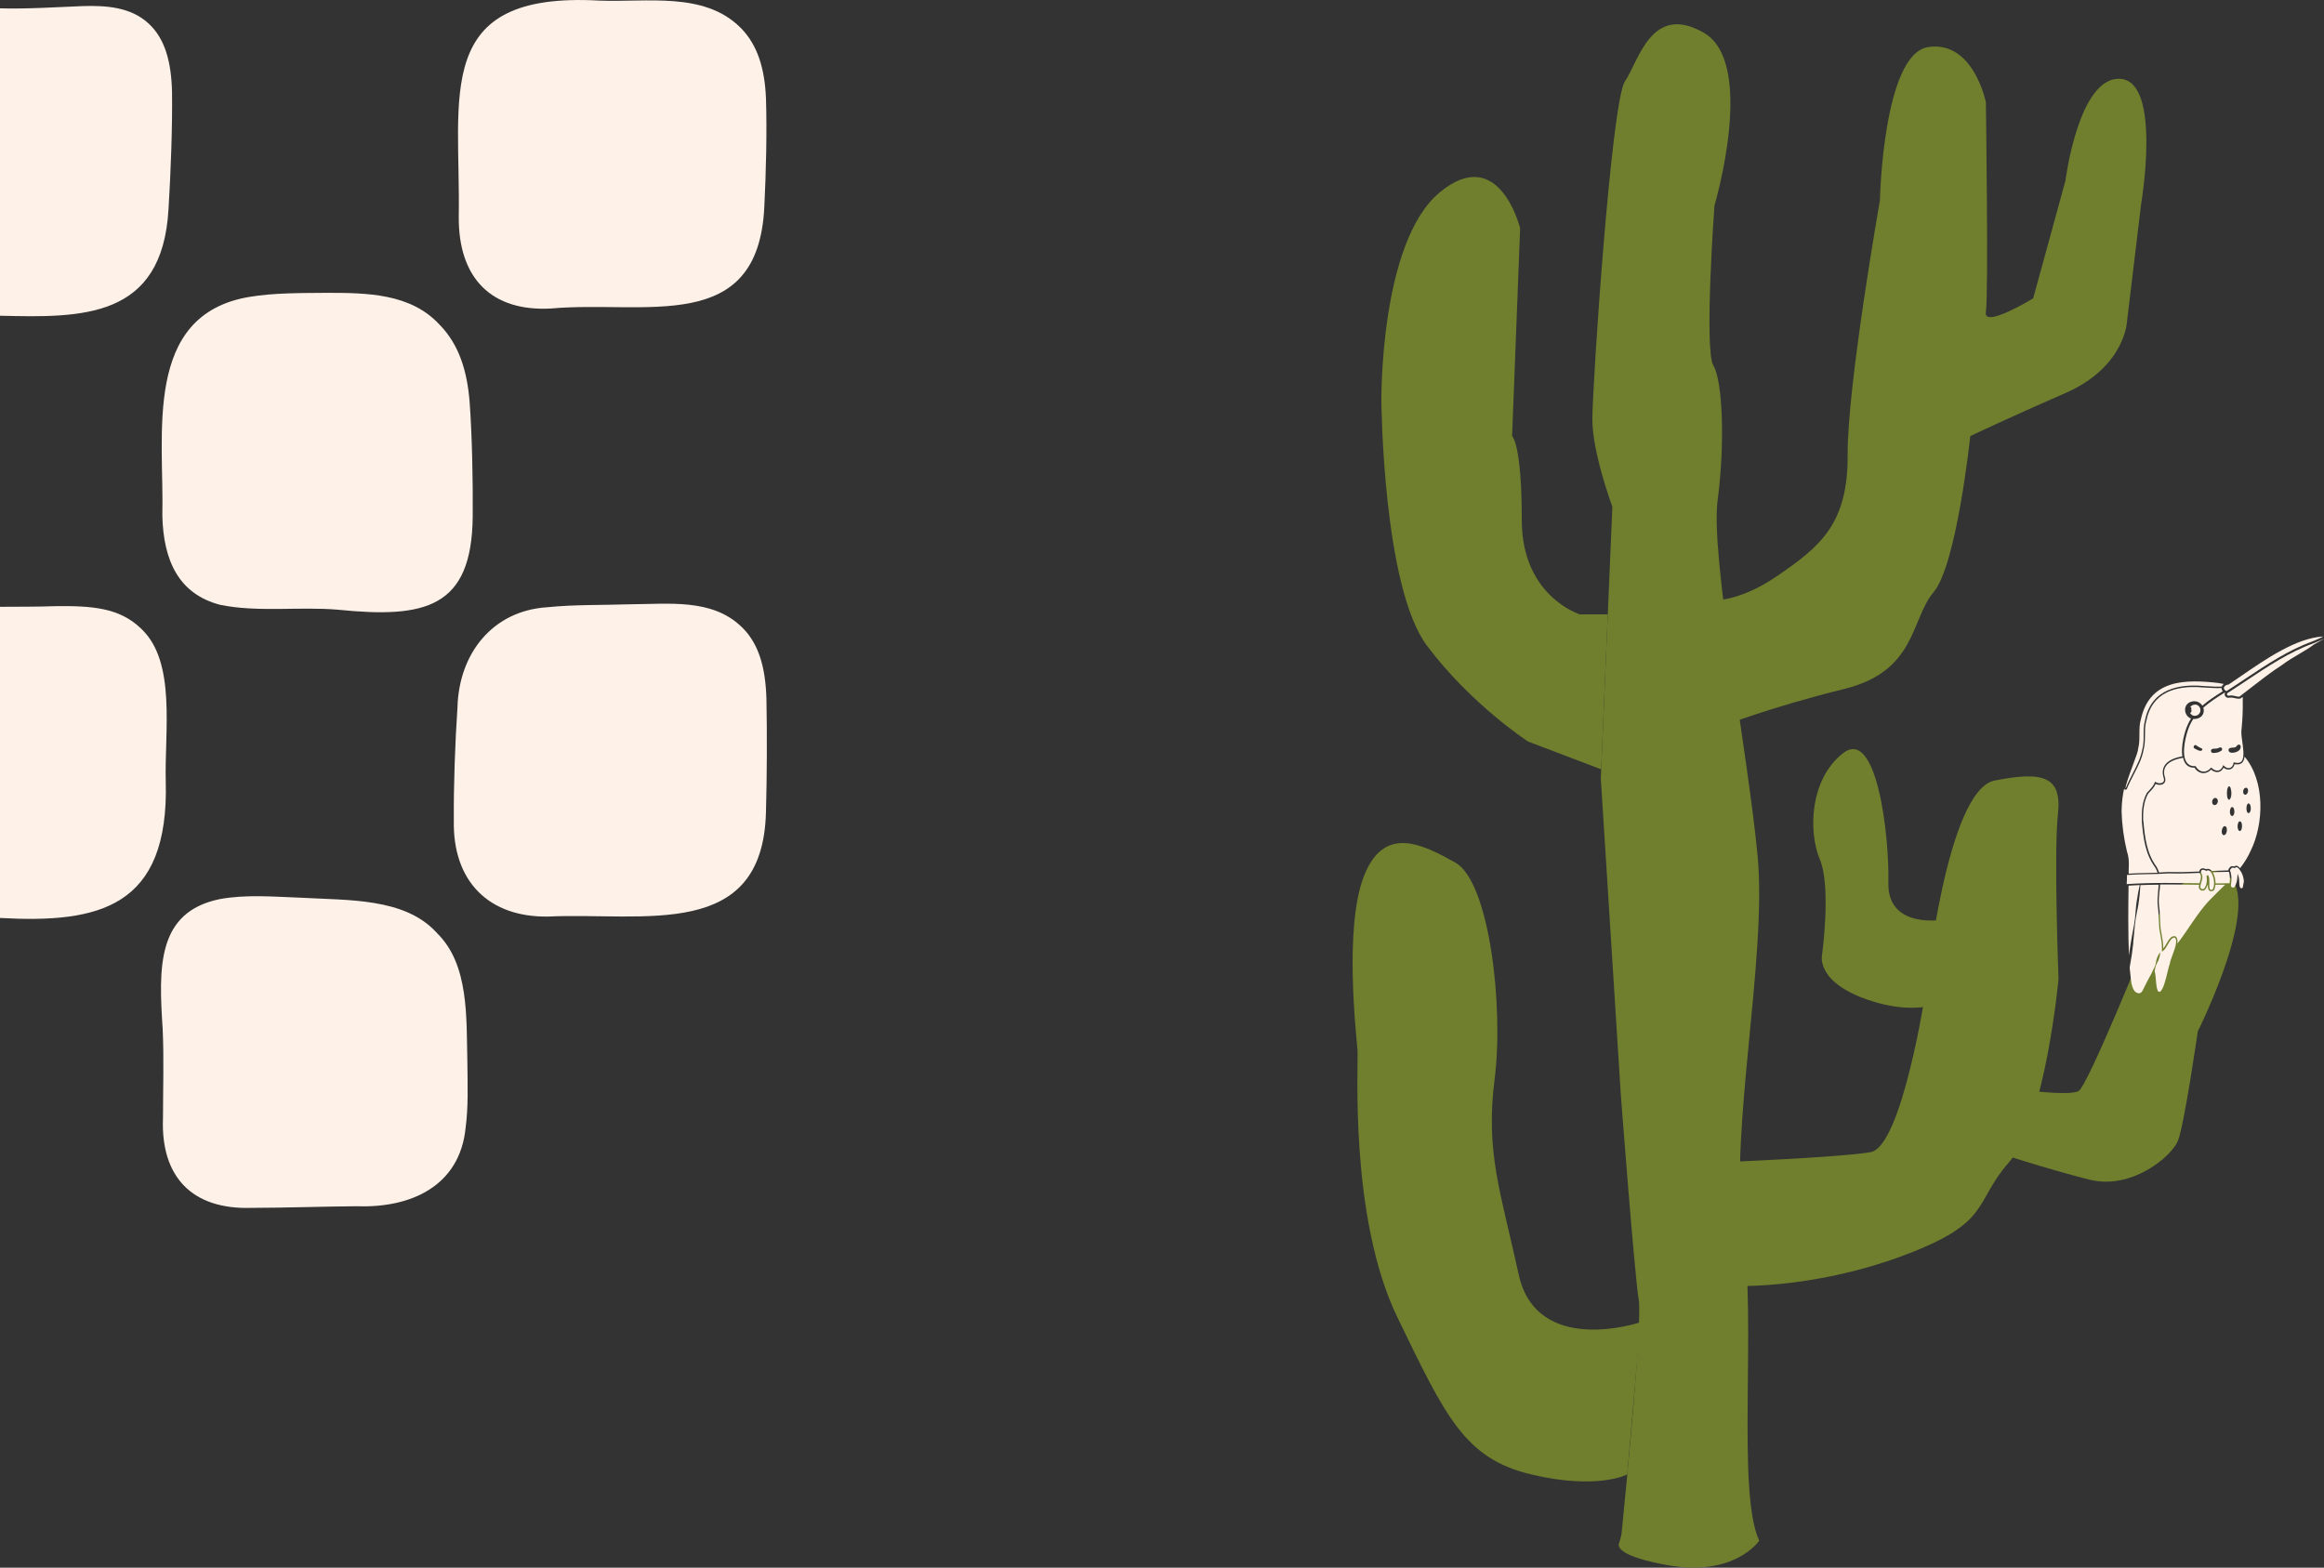 <?xml version="1.0" encoding="UTF-8"?>
<svg id="Layer_2" data-name="Layer 2" xmlns="http://www.w3.org/2000/svg" viewBox="0 0 396.1 267.24">
  <rect x="0" y="0" width="396.1" height="267.24" fill="#333333" stroke="none"/>
  <defs>
    <style>
      .cls-1, .cls-2 {
        fill: #fdf1e8;
      }

      .cls-2 {
        fill-rule: evenodd;
      }

      .cls-3 {
        fill: #6f7f2d;
      }
    </style>
  </defs>
  <g id="_09" data-name="09">
    <g>
      <g>
        <path class="cls-3" d="M275.94,263.09c.21-.62.39-1.25.46-1.9.69-6.87,3.54-35.85,2.9-39.65-.72-4.31-3.05-34.93-3.05-34.93l-3.41-53.92,1.97-46.31s-3.41-9.15-3.41-14.9c0-5.74,3.23-54.21,5.56-57.62,2.33-3.41,4.49-13.46,13.46-8.26,8.97,5.21,1.79,29.44,1.79,29.44,0,0-1.79,24.59-.18,27.28,1.62,2.69,1.97,13.64.72,22.97-1.26,9.33,5.21,43.44,6.82,60.67,1.62,17.23-4.85,47.21-2.51,63.36,2.33,16.15-1.09,45.05,2.78,53.31,0,0-4.2,6.31-15.88,4.13-7.68-1.43-8.28-2.96-8.03-3.69Z"/>
        <path class="cls-3" d="M290.61,102.3s4.85.97,12.21-4.06c7.36-5.03,12.16-8.87,12.09-20.68-.07-11.81,5.5-43.4,5.5-43.4,0,0,.53-25,8.25-26.14,7.72-1.14,9.81,9.42,9.81,9.42,0,0,.47,32.89,0,35.76-.48,2.87,8.06-2.34,8.06-2.34l5.5-20.05s2.23-17.8,9.35-17.37c7.13.44,3.54,21.44,3.54,21.44l-2.44,20.28s-.54,7.52-10.45,11.84c-9.91,4.32-16.22,7.34-16.22,7.34,0,0-2.3,21.93-6.25,26.6-3.95,4.67-2.87,13.46-15.26,16.51-12.38,3.05-20.64,6.28-20.64,6.28l-3.05-21.43Z"/>
        <path class="cls-3" d="M274.04,104.73h-4.77s-9.91-3.06-9.9-16.08c.01-13.02-1.65-14.31-1.65-14.31l1.37-35.42s-3.55-14.6-13.75-6.09c-10.2,8.51-9.9,35.54-9.9,35.54,0,0,.24,31.66,7.78,41.71,7.54,10.05,17.23,16.33,17.23,16.33l12.45,4.73,1.13-26.42Z"/>
        <path class="cls-3" d="M279.35,225.47s-17.46,5.77-20.51-8.23c-3.05-14-5.69-20.79-4.1-33.28,1.59-12.49-.92-33.67-6.67-36.9-5.74-3.23-12.21-6.46-15.62,2.33-3.41,8.8-1.26,27.1-1.08,29.62.18,2.51-1.44,28.54,6.82,45.59,8.26,17.05,11.49,24.05,22.8,26.74,11.31,2.69,16.36,0,16.36,0l2-23.11v-2.76Z"/>
        <path class="cls-3" d="M293.47,198.12s19.94-.81,25.33-1.71c5.38-.9,9.43-27.58,9.43-27.58,0,0,3.5-34.16,11.75-35.78,8.26-1.62,11.49-.72,10.77,5.74-.72,6.46.1,28.11.1,28.11,0,0-2.22,24.12-8.43,31.21-6.21,7.09-2.8,10.32-18.41,16.06-15.62,5.74-28.9,5.03-28.9,5.03l-7.18-11.85,5.74-8.08-.47-1.17h.27Z"/>
        <path class="cls-3" d="M346.8,186.01s5.9.72,7.44,0c1.54-.72,11.59-25.69,11.59-25.69,0,0,5.38-14.33,13.1-11.46,7.72,2.87-4.34,26.95-4.34,26.95,0,0-2.3,15.95-3.38,18.64-1.08,2.69-7.9,8.44-15.08,6.64-7.18-1.79-17.05-5.03-17.05-5.03l7.72-10.05Z"/>
        <path class="cls-3" d="M331.36,156.75s-9.69,1.79-9.51-6.28c.18-8.08-1.97-26.56-7.72-22.08-5.74,4.49-5.92,13.46-3.95,18.13,1.97,4.67.36,16.33.36,16.33,0,0-1.16,4.87,8.84,7.91,10,3.04,14.85-1.63,14.85-1.63l-2.87-12.38Z"/>
      </g>
      <g>
        <path class="cls-2" d="M74.48,159.06c5.51,5.38,4.99,14.41,5.18,22.14.04,3.96.17,7.42-.3,11.05-1,9.98-9.38,13.68-18.45,13.37-5.81.04-12.32.27-18.05.28-10.11.32-15.49-5.27-15.08-15.33,0-4.91.18-10.26-.06-15.25-.68-10.46-.98-19.85,9.72-22.05,4.41-.82,9.09-.42,13.88-.24,8.03.46,17.57,0,23.01,5.86l.16.16Z"/>
        <path class="cls-2" d="M28.25,133.14c.61,21.59-11.4,24.27-28.25,23.34v-53.04c3.22-.02,6.46,0,9.38-.11,6.34-.08,10.92.27,14.59,3.75l.15.15c5.94,5.63,3.91,17.48,4.13,25.91Z"/>
        <path class="cls-2" d="M75.08,55.51c3.12,3.29,4.53,7.61,4.96,12.98.43,5.87.58,13.5.53,19.54-.14,15.65-8.12,17.41-23.02,15.9-6.56-.55-13.73.49-20.07-.84-6.99-1.84-9.62-7.48-9.81-15.15.34-13.76-3.42-34.28,14.84-37.33,4.24-.7,8.69-.65,13.04-.69,6.97-.01,14.44.08,19.36,5.42l.16.17Z"/>
        <path class="cls-2" d="M28.72,35.66c-1.05,18.73-14.8,18.5-28.72,18.16V1.42c4.66.13,9.52-.2,14.09-.38,4.1-.13,8.19.19,11.18,2.92l.14.13c2.75,2.58,3.79,6.54,3.91,11.58.08,5.96-.22,13.88-.6,19.99Z"/>
        <path class="cls-2" d="M126.46,106.92c2.93,2.87,4.01,6.97,4.17,12.19.12,5.8.09,13.38-.08,19.32-.54,22.02-20.83,17.05-37.13,17.81-10.01.16-16.31-5.91-16.07-16.45-.05-5.78.22-13.32.62-19.22.25-9.19,6-16.49,15.35-17.06,4.59-.47,9.4-.34,14.08-.5,6.61-.04,13.92-.99,18.9,3.77l.15.15Z"/>
        <path class="cls-2" d="M126.31,4.81c2.84,2.93,4.03,6.92,4.24,11.94.19,5.54.01,12.77-.28,18.47-1.01,22.09-20.33,15.92-36.38,17.37-10.05.54-15.78-5.07-15.7-15.66.35-20.61-4.6-38.4,23.91-36.83,8.06.33,17.86-1.57,24.05,4.56l.15.16Z"/>
      </g>
      <g>
        <g>
          <path class="cls-1" d="M368.07,151.96c.04-.39.08-.79.09-1.19,1.66,0,3.32,0,4.95.03.57,0,1.14.01,1.71.02-.03.15-.05.3-.04.46h0c.03.23.18.41.39.5.2.08.42.06.59-.07h.01c.25-.26.4-.56.49-.88.02,0,.04,0,.05,0,0,.46.03.86.28,1.02.08.05.16.07.26.07.12,0,.26-.04.43-.11l.04-.02.02-.04c.15-.28.23-.6.26-.93.55,0,1.1,0,1.65-.01-.93.93-1.89,1.83-2.79,2.78-2.04,2.21-3.51,4.9-5.35,7.26.07-.54,0-.99-.33-1.23l-.02-.02h-.03c-.67-.15-1.1.61-1.49,1.28-.17.3-.34.6-.53.81,0-.88-.16-1.74-.31-2.57-.05-.27-.1-.55-.15-.83-.05-.53-.07-1.07-.09-1.59-.03-.81-.07-1.64-.19-2.46-.07-.73,0-1.52.08-2.28Z"/>
          <path class="cls-1" d="M365.32,139.98c.24,2.82.59,5.53,2.21,7.72h0c.21.34.36.68.46,1.03.56-.02,1.11-.05,1.66-.09h0s0,0,0,0c1.73.06,3.48,0,5.2-.08,0-.06.02-.11.04-.16.07-.2.24-.34.45-.38h0c.2-.02.44.03.67.15.13-.07.28-.09.43-.05.14.03.33.12.52.35.94-.04,1.9-.08,2.84-.1,0-.03,0-.05,0-.08.03-.17.12-.33.26-.42.03-.07.08-.12.15-.16.14-.07.35-.08.59,0,.11-.1.24-.14.38-.13.24.03.46.23.61.42.71-.91,1.33-1.89,1.81-2.97,2.29-4.64,2.46-11.93-1.04-16.05-.05.45-.18.82-.45,1.06-.29.26-.71.33-1.25.22-.11.45-.37.77-.74.88-.37.12-.78.01-1.14-.28-.25.5-.59.67-.85.73-.4.09-.86-.05-1.28-.4-.36.39-.8.6-1.28.6-.04,0-.09,0-.13,0-.57-.05-1.08-.38-1.41-.93-.7.02-1.22-.23-1.57-.75-.18-.26-.3-.58-.37-.94h0c-1.54.26-2.55.77-2.99,1.52-.32.53-.34,1.2-.07,1.98h0c.09.41-.02.74-.3.94-.34.24-.9.24-1.33.03-.24.54-.63.96-1.02,1.37-.09.1-.18.2-.27.3-.82,1.49-.88,3.29-.83,4.69ZM383.04,137.09c.16-.26.39-.1.47.09l.03.06c.13.37.14.99-.14,1.3-.13.13-.29.06-.37-.07-.21-.3-.2-1.08.02-1.38ZM382.39,134.6c.09-.26.46-.46.66-.19.2.25.12.81-.2,1.01-.25.16-.5-.08-.52-.31v-.08c-.03-.14,0-.3.06-.44ZM381.55,140.14c.16-.26.4-.11.47.09l.03.06c.15.25.12,1.6-.43,1.33-.33-.3-.3-1.14-.07-1.48ZM380.25,137.69c.16-.22.39-.09.47.11l.03.07c.12.32.15,1.19-.34,1.24-.47-.17-.4-1.12-.16-1.42ZM379.71,134.25c.11-.26.31-.3.43-.02l.03.06c.18.52.26,1.58-.17,2.02-.15.08-.25-.08-.3-.19-.2-.42-.19-1.44.01-1.86ZM378.97,140.93c.23-.23.49-.03.54.22l.02.07c.07.35-.04,1.2-.57,1.15-.47-.24-.3-1.14,0-1.44ZM377.39,136.06c.25-.13.52.05.58.28l.02.07c.08.33-.14.84-.56.83-.58-.09-.46-.98-.04-1.18Z"/>
        </g>
        <path class="cls-1" d="M372.7,129.96c.31.45.79.67,1.43.64h.08s.04.06.04.06c.29.51.75.83,1.25.87.48.04.93-.18,1.28-.6l.08-.1.1.09c.38.35.79.5,1.15.42.32-.07.58-.33.75-.74l.07-.18.13.14c.31.32.69.45,1.02.34.31-.1.53-.4.6-.82l.02-.13.13.03c.53.13.9.09,1.15-.13.59-.53.38-2.05.2-3.39-.13-.9-.24-1.74-.12-2.26.16-1.68.22-3.24.19-4.76h0s0-.01,0-.01c.02-.23.01-.44-.01-.64-.11.08-.22.17-.32.25l-.05.03h-.06c-.08.03-.17.04-.26.04-.22,0-.44-.05-.65-.1-.14-.03-.27-.07-.4-.08h-.02c-.13-.03-.27-.01-.42,0-.1.01-.19.02-.3.02h-.02c-.29-.03-.51-.22-.56-.5-.02-.12,0-.24.04-.36-.02,0-.04-.02-.06-.03l-.06.04c-1.22.77-2.48,1.57-3.57,2.53.14.41.1.86-.11,1.21-.17.28-.51.62-1.22.71-.13.02-.26.02-.38.01-.25.37-.46.76-.63,1.15h0c-.3.66-.67,1.87-.85,3.09-.14,1-.2,2.36.34,3.15ZM379.83,127.82c.15-.66,1.16-.09,1.42-.71.67-.63,1.04.54.08,1-.42.23-1.51.42-1.5-.29ZM376.83,128c.04-.53.71-.31,1.06-.42.21-.02.38-.2.6-.18.33.05.32.58,0,.62-.36.29-.85.32-1.29.34-.2,0-.36-.17-.36-.36ZM374.34,127.06c.29.23.63.39.96.55.19.21-.07.41-.29.38-.36-.03-.66-.25-.98-.41-.34-.21-.03-.73.31-.53Z"/>
        <path class="cls-1" d="M379.81,116.71l.04-.03c.65-.43,1.34-.91,2.07-1.41,4.24-2.92,9.5-6.54,14.04-6.77l-.05.03c-.38.23-.82.4-1.24.58-.18.07-.37.15-.55.23-4.07,1.47-7.76,3.92-11.33,6.3-1.05.7-2.13,1.42-3.2,2.1-.04.02-.08.04-.11.07-.06-.02-.11-.04-.15-.07-.22-.16-.32-.35-.29-.52.04-.21.27-.41.6-.5h0s.09-.02.13-.01h.05Z"/>
        <g>
          <path class="cls-1" d="M375.01,149.03c-.05-.07-.09-.15-.12-.23-1.73.08-3.49.14-5.24.08-1.16.09-2.34.11-3.49.13-1.2.02-2.42.05-3.64.14,0,.1,0,.19,0,.29,0,.42-.02.85-.05,1.27,2.21-.15,4.43-.2,6.62-.2,1.35,0,2.69.02,4.02.03.59,0,1.17.01,1.77.02.02-.08.05-.17.08-.25.14-.45.27-.87.06-1.29Z"/>
          <path class="cls-1" d="M377.15,148.7c.89-.04,1.79-.08,2.68-.09.01,0,.02,0,.03,0,.02.05.05.1.09.15.09.39.13.8.12,1.22,0,.16-.03.32-.05.48,0,.03,0,.06-.01.1-.8.02-1.6.03-2.39.03,0-.67-.19-1.37-.47-1.88Z"/>
        </g>
        <path class="cls-1" d="M394.35,109.89c-.82.62-1.74,1.16-2.63,1.68-.9.53-1.84,1.08-2.68,1.72-2.01,1.3-3.92,2.8-5.78,4.24-.51.4-1.04.81-1.56,1.21-.23.04-.46-.02-.71-.08-.14-.03-.29-.07-.43-.09-.18-.04-.36-.02-.52,0-.09,0-.17.02-.25.02-.16-.02-.21-.13-.22-.19-.02-.12.04-.27.19-.34h.02c1.08-.69,2.17-1.42,3.22-2.12,3.55-2.36,7.23-4.81,11.26-6.26h0c.18-.08.37-.16.55-.23.43-.17.86-.35,1.26-.59,0,0,.01,0,.02,0-.25.2-.96.59-1.3.77-.3.16-.41.22-.45.26Z"/>
        <g>
          <path class="cls-1" d="M375.6,151.51c-.1.07-.22.08-.34.03-.13-.05-.22-.16-.24-.29-.01-.28.08-.57.17-.86.15-.48.3-.97.03-1.48v-.02c-.11-.11-.13-.27-.08-.4.03-.07.09-.19.26-.22.16-.02.38.04.58.15l.07.04.06-.04c.09-.06.2-.08.31-.06.17.04.32.17.46.38.45.75.7,2.01.26,2.88-.19.08-.33.09-.41.04-.19-.12-.18-.61-.17-1.07,0-.5.02-1.01-.18-1.33l-.06-.1-.1.06s-.03.02-.05.03l-.08.04v.09c.08.55.11,1.56-.48,2.16Z"/>
          <path class="cls-1" d="M381.9,151.39c.09.05.23,0,.35-.06.05-.36.12-.71.2-1.06-.04-.64-.24-1.36-.62-1.85h0c-.16-.29-.42-.58-.63-.6-.08,0-.15.02-.22.09l-.04.04h-.11s-.02,0-.02,0c-.18-.06-.36-.07-.44-.02-.03.02-.04.04-.04.05v.05s-.06.03-.06.03c-.09.06-.16.16-.18.27-.02.11.01.22.08.3l.02.02v.03c.1.41.15.85.14,1.31,0,.17-.03.34-.05.5-.02.16-.04.32-.05.47,0,.17.13.28.25.32.11.04.27.03.38-.09.27-.44.44-1.01.47-1.61l.04-.66.2.62c.06.18.07.45.08.75.02.44.04.99.25,1.1Z"/>
        </g>
        <path class="cls-1" d="M373.35,121.48c.32-.14.06-.5.15-.75-.02-.13-.1-.18-.2-.18.1-.16.26-.3.48-.38,1.18-.41,1.78,1.25.69,1.77-.55.23-1-.04-1.2-.44.02,0,.05,0,.07-.01Z"/>
        <path class="cls-1" d="M375.45,116.93c-3.88-.33-8.74.4-9.84,5.79-.25.84-.25,1.72-.25,2.57,0,.8,0,1.63-.22,2.42h0c-.27,1.5-.97,2.85-1.65,4.16-.41.79-.84,1.61-1.17,2.47-.01,0-.02.01-.03.02-.09-.36.71-2.51,1.19-3.81.59-1.58.95-2.58.94-2.9.21-.82.22-1.66.22-2.48,0-.86,0-1.75.26-2.59h0c.68-3.05,2.31-4.96,4.98-5.84,2.5-.82,5.53-.62,8.17-.32.17.02.34.05.51.09.15.03.31.06.46.08-.16.12-.28.27-.33.44-.8.05-1.79,0-2.52-.05-.31-.02-.56-.04-.73-.04Z"/>
        <g>
          <path class="cls-1" d="M373.6,119.58c-.87.2-1.18.86-1.18,1.41,0,.59.35,1.26,1.02,1.49-.23.36-.42.72-.58,1.09-.54,1.2-1.17,3.63-.91,5.36-1.55.28-2.57.82-3.04,1.61-.35.6-.39,1.33-.1,2.18.07.29,0,.52-.2.66-.3.21-.83.18-1.18-.05l-.13-.08-.05.14c-.21.56-.61.98-1.02,1.43-.1.1-.19.21-.29.31l-.02.02c-.86,1.54-.92,3.39-.87,4.84.24,2.86.6,5.61,2.26,7.85.19.3.33.61.42.93-.53.02-1.05.03-1.57.04-1.11.02-2.23.04-3.35.12v-.74c.06-.85.08-1.96-.29-3.02-.55-2.31-.86-4.62-.92-6.87.03-1.47.17-2.75.44-3.89.01.08.04.14.09.17.04.03.08.04.12.04.07,0,.15-.03.23-.1l.03-.02v-.03c.34-.85.77-1.68,1.18-2.48.69-1.32,1.4-2.69,1.67-4.22.22-.82.22-1.66.23-2.48,0-.83,0-1.69.25-2.5h0c.46-2.26,1.63-3.86,3.49-4.77,1.57-.77,3.62-1.05,6.09-.84h0c.16,0,.42.02.72.04.72.05,1.7.11,2.5.06,0,.17.06.37.21.55-1.18.75-2.4,1.52-3.48,2.46-.3-.47-.91-.9-1.79-.71Z"/>
          <g>
            <path class="cls-1" d="M363.58,160.64c.17-1.36.22-2.73.44-4.08.16-1.01.43-2.01.54-3.03.03-.25.09-.77.12-1.02.05-.54.1-1.09.13-1.63,1.04-.04,2.07-.06,3.11-.07-.02.37-.06.75-.09,1.13-.07.77-.15,1.57-.08,2.33.12.81.16,1.64.19,2.44.02.53.05,1.07.09,1.61h0c.05.29.1.57.15.85.17.92.34,1.86.3,2.81v.25s.19-.14.19-.14c.3-.21.55-.63.8-1.08.35-.62.72-1.25,1.2-1.18.55.43.02,1.87-.41,3.02-.21.58-.4,1.08-.44,1.43-.1.22-.22.72-.37,1.34-.29,1.23-.78,3.28-1.35,3.44-.04.01-.15.04-.32-.13-.23-.56-.28-1.18-.33-1.83-.04-.52-.08-1.05-.22-1.55.08-.37.12-.74.27-1.09.09-.23.23-.44.34-.66.1-.22.17-.46.23-.7.06-.24.1-.48.11-.74h-.04c-.29.4-.49.85-.62,1.33-.05.24-.07.49-.14.73-.09.36-.29.68-.45,1.01-.06.14-.12.28-.18.42-.58,1-1.09,2.04-1.59,3.04-.13.26-.35.42-.57.43-1.21-.03-1.38-1.91-1.5-3.28-.03-.34-.06-.65-.1-.9,0-.09,0-.17-.01-.26.27-1.41.48-2.83.63-4.26Z"/>
            <path class="cls-1" d="M364.2,153.47c-.17,1.01-.19,2.04-.31,3.06-.16,1.36-.49,2.69-.69,4.04-.13.77-.25,1.55-.34,2.33-.16-3.98-.13-7.99-.07-11.93.63-.04,1.26-.07,1.9-.1-.2.86-.35,1.73-.48,2.59Z"/>
          </g>
        </g>
      </g>
    </g>
  </g>
</svg>
